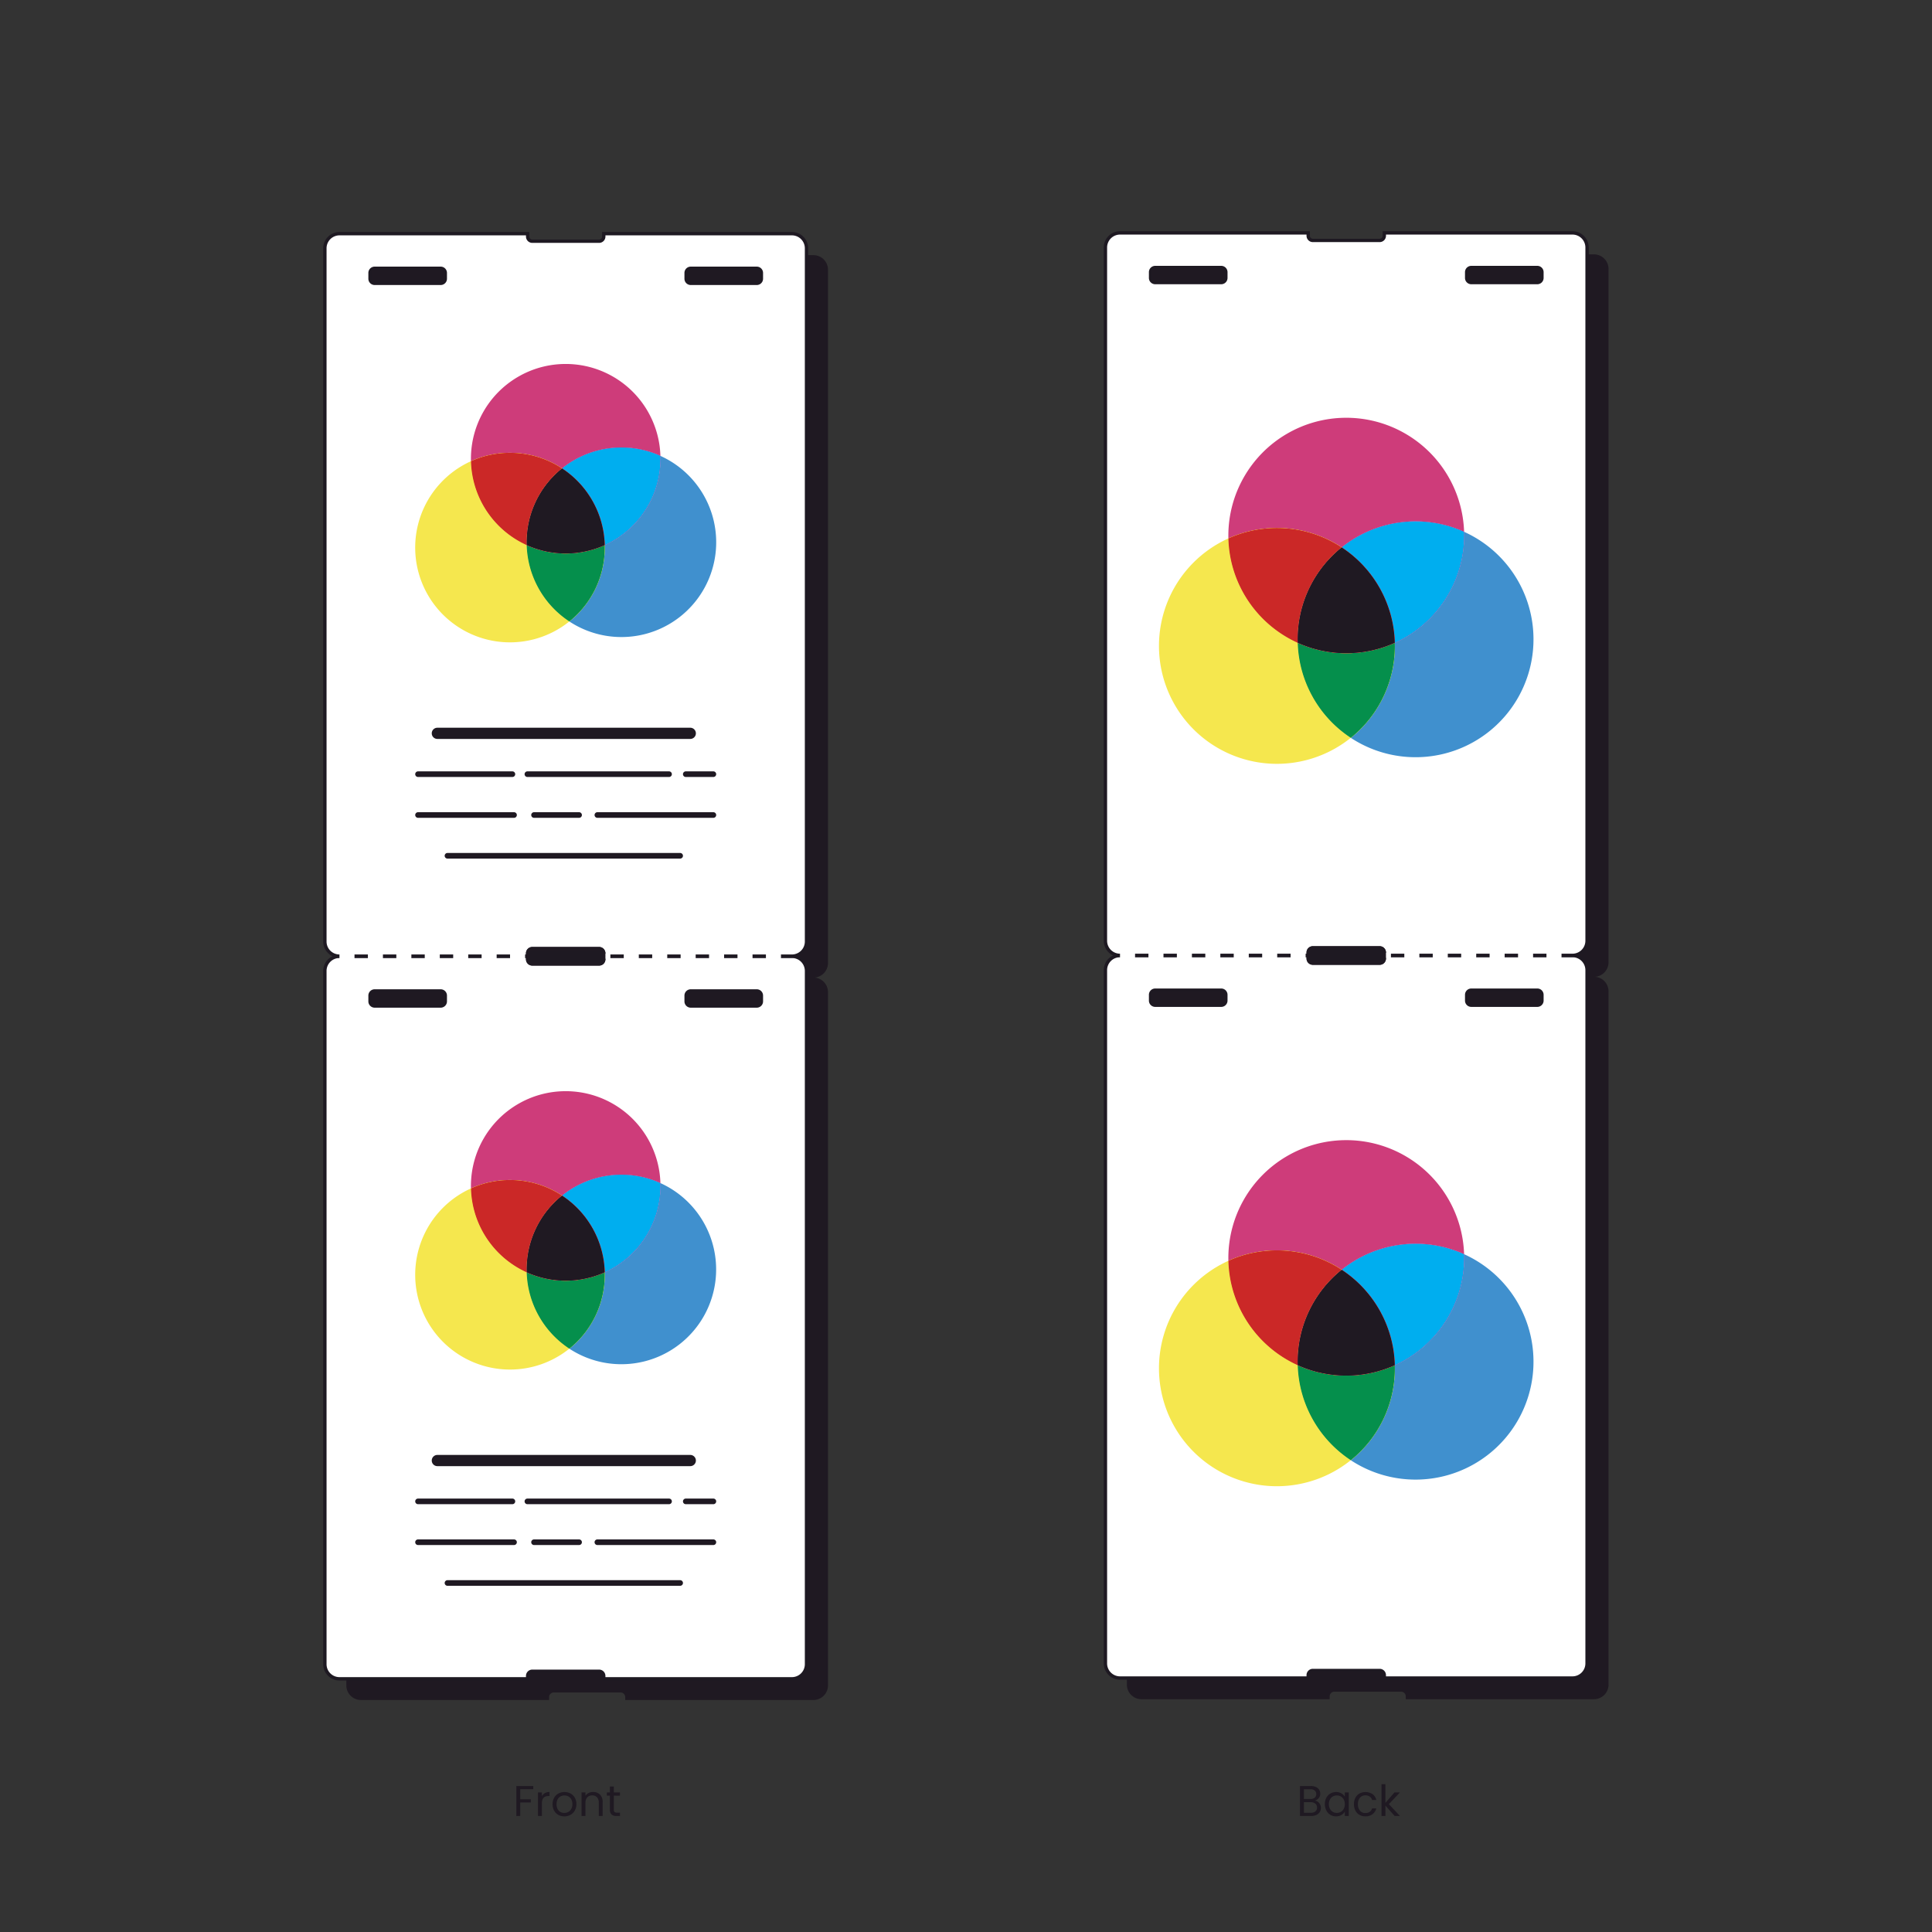 <svg xmlns="http://www.w3.org/2000/svg" xmlns:xlink="http://www.w3.org/1999/xlink" width="635" height="635" viewBox="0 0 635 635">
  <rect x="0" y="0" width="635" height="635" fill="#333333" stroke="none"/>
  <defs>
    <clipPath id="clip-path">
      <rect id="Rectangle_7103" data-name="Rectangle 7103" width="165.907" height="482.489" fill="none"/>
    </clipPath>
    <clipPath id="clip-path-3">
      <rect id="Rectangle_7089" data-name="Rectangle 7089" width="29.939" height="30.327" fill="none"/>
    </clipPath>
    <clipPath id="clip-path-4">
      <rect id="Rectangle_7090" data-name="Rectangle 7090" width="25.653" height="25.099" fill="none"/>
    </clipPath>
    <clipPath id="clip-path-5">
      <rect id="Rectangle_7091" data-name="Rectangle 7091" width="32.343" height="32.07" fill="none"/>
    </clipPath>
    <clipPath id="clip-path-7">
      <rect id="Rectangle_7093" data-name="Rectangle 7093" width="25.657" height="27.955" fill="none"/>
    </clipPath>
    <clipPath id="clip-path-9">
      <rect id="Rectangle_7095" data-name="Rectangle 7095" width="29.94" height="30.327" fill="none"/>
    </clipPath>
    <clipPath id="clip-path-10">
      <rect id="Rectangle_7096" data-name="Rectangle 7096" width="25.652" height="25.099" fill="none"/>
    </clipPath>
    <clipPath id="clip-path-17">
      <rect id="Rectangle_7105" data-name="Rectangle 7105" width="37.252" height="37.734" fill="none"/>
    </clipPath>
    <clipPath id="clip-path-18">
      <rect id="Rectangle_7106" data-name="Rectangle 7106" width="31.918" height="31.23" fill="none"/>
    </clipPath>
    <clipPath id="clip-path-19">
      <rect id="Rectangle_7107" data-name="Rectangle 7107" width="40.242" height="39.903" fill="none"/>
    </clipPath>
    <clipPath id="clip-path-21">
      <rect id="Rectangle_7109" data-name="Rectangle 7109" width="31.923" height="34.784" fill="none"/>
    </clipPath>
    <clipPath id="clip-path-27">
      <rect id="Rectangle_7115" data-name="Rectangle 7115" width="31.923" height="34.783" fill="none"/>
    </clipPath>
  </defs>
  <g id="Group_4385" data-name="Group 4385" transform="translate(-10659 9628)">
    <g id="Group_4023" data-name="Group 4023" transform="translate(10503 -9842)" opacity="0">
      <path id="Path_86510" data-name="Path 86510" d="M0,0H635V635H0Z" transform="translate(156 214)" fill="#efece8"/>
    </g>
    <path id="Path_216056" data-name="Path 216056" d="M30.062,11.09v1.046H25.781v3.321h3.476V16.5H25.781v4.437H24.5V11.09Zm2.84,3.363a2.466,2.466,0,0,1,.968-1.032,2.991,2.991,0,0,1,1.533-.367v1.328h-.339q-2.162,0-2.162,2.346v4.211H31.616V13.2H32.9Zm7.361,6.613a3.964,3.964,0,0,1-1.971-.495,3.521,3.521,0,0,1-1.385-1.406,4.311,4.311,0,0,1-.5-2.112,4.187,4.187,0,0,1,.516-2.1,3.554,3.554,0,0,1,1.406-1.4,4.314,4.314,0,0,1,3.984,0,3.566,3.566,0,0,1,1.406,1.392,4.177,4.177,0,0,1,.516,2.105,4.127,4.127,0,0,1-.53,2.112,3.672,3.672,0,0,1-1.434,1.406A4.112,4.112,0,0,1,40.263,21.066Zm0-1.13a2.715,2.715,0,0,0,1.3-.325,2.473,2.473,0,0,0,.982-.975,3.123,3.123,0,0,0,.374-1.583,3.172,3.172,0,0,0-.367-1.583,2.406,2.406,0,0,0-.961-.968,2.773,2.773,0,0,0-2.579,0,2.331,2.331,0,0,0-.94.968,3.275,3.275,0,0,0-.353,1.583,3.363,3.363,0,0,0,.346,1.6,2.3,2.3,0,0,0,.925.968A2.6,2.6,0,0,0,40.263,19.936ZM49.7,13.054a3.138,3.138,0,0,1,2.289.855,3.291,3.291,0,0,1,.876,2.466v4.564H51.594v-4.38a2.49,2.49,0,0,0-.579-1.773,2.07,2.07,0,0,0-1.582-.615,2.119,2.119,0,0,0-1.618.636,2.6,2.6,0,0,0-.6,1.851v4.282H45.929V13.2h1.286v1.1a2.553,2.553,0,0,1,1.038-.918A3.221,3.221,0,0,1,49.7,13.054Zm6.838,1.2v4.564a1.086,1.086,0,0,0,.24.8,1.184,1.184,0,0,0,.834.233h.947v1.088H57.4a2.306,2.306,0,0,1-1.611-.495,2.123,2.123,0,0,1-.537-1.625V14.255h-1V13.2h1v-1.95h1.286V13.2h2.02v1.06Z" transform="translate(10804.21 -9052.07)" fill="#1f1922"/>
    <path id="Path_216057" data-name="Path 216057" d="M31.076,15.184a2.081,2.081,0,0,1,.982.438,2.57,2.57,0,0,1,.706.876,2.549,2.549,0,0,1-.12,2.466,2.592,2.592,0,0,1-1.109.947,3.959,3.959,0,0,1-1.717.346H26.145V10.408h3.532a4,4,0,0,1,1.71.332,2.42,2.42,0,0,1,1.06.9,2.35,2.35,0,0,1,.353,1.272,2.2,2.2,0,0,1-.473,1.448A2.648,2.648,0,0,1,31.076,15.184Zm-3.645-.523h2.162a2.086,2.086,0,0,0,1.4-.424,1.462,1.462,0,0,0,.495-1.173,1.462,1.462,0,0,0-.495-1.173,2.133,2.133,0,0,0-1.427-.424H27.431ZM29.705,19.2a2.257,2.257,0,0,0,1.5-.452,1.555,1.555,0,0,0,.537-1.258,1.6,1.6,0,0,0-.565-1.293,2.278,2.278,0,0,0-1.512-.473H27.431V19.2Zm4.62-2.84a4.35,4.35,0,0,1,.48-2.084,3.486,3.486,0,0,1,1.321-1.392A3.623,3.623,0,0,1,38,12.386a3.435,3.435,0,0,1,1.766.438,2.918,2.918,0,0,1,1.116,1.1V12.513h1.3v7.743h-1.3V18.815a3.029,3.029,0,0,1-1.137,1.123,3.4,3.4,0,0,1-1.759.445,3.509,3.509,0,0,1-1.865-.509,3.568,3.568,0,0,1-1.314-1.427A4.445,4.445,0,0,1,34.326,16.357Zm6.556.014a3.148,3.148,0,0,0-.353-1.526,2.494,2.494,0,0,0-.954-1,2.7,2.7,0,0,0-2.635-.007,2.46,2.46,0,0,0-.947.989,3.148,3.148,0,0,0-.353,1.526,3.221,3.221,0,0,0,.353,1.547,2.5,2.5,0,0,0,.947,1,2.56,2.56,0,0,0,1.314.346,2.6,2.6,0,0,0,1.321-.346,2.484,2.484,0,0,0,.954-1A3.19,3.19,0,0,0,40.881,16.371Zm3,0a4.381,4.381,0,0,1,.48-2.1,3.456,3.456,0,0,1,1.335-1.392,4.239,4.239,0,0,1,4.309.2A3.268,3.268,0,0,1,51.224,15H49.839a1.988,1.988,0,0,0-.77-1.116,2.376,2.376,0,0,0-1.42-.41,2.278,2.278,0,0,0-1.78.756,3.1,3.1,0,0,0-.678,2.141,3.147,3.147,0,0,0,.678,2.162,2.268,2.268,0,0,0,1.78.763,2.4,2.4,0,0,0,1.413-.4,2.006,2.006,0,0,0,.777-1.13h1.385a3.406,3.406,0,0,1-1.243,1.9,3.724,3.724,0,0,1-2.331.714,3.836,3.836,0,0,1-1.957-.495,3.445,3.445,0,0,1-1.335-1.4A4.454,4.454,0,0,1,43.877,16.371Zm13.38,3.886-3.038-3.42v3.42H52.933V9.8h1.286v6.147L57.2,12.513h1.794l-3.645,3.858,3.659,3.886Z" transform="translate(11060.13 -9051.388)" fill="#1f1922"/>
    <g id="Group_4387" data-name="Group 4387" transform="translate(10765.23 -9551.744)">
      <g id="Group_4425" data-name="Group 4425" clip-path="url(#clip-path)">
        <g id="Group_4424" data-name="Group 4424">
          <g id="Group_4423" data-name="Group 4423" clip-path="url(#clip-path)">
            <path id="Path_216203" data-name="Path 216203" d="M167.344,445.784H105.49v.946a1.527,1.527,0,0,1-1.528,1.528H82.006a1.528,1.528,0,0,1-1.528-1.528v-.946H18.625a4.793,4.793,0,0,0-4.793,4.793V678.448a4.793,4.793,0,0,0,4.793,4.793H80.478v-.946a1.528,1.528,0,0,1,1.528-1.528h21.956a1.527,1.527,0,0,1,1.528,1.528v.946h61.854a4.792,4.792,0,0,0,4.793-4.793V450.577a4.792,4.792,0,0,0-4.793-4.793" transform="translate(-6.229 -200.751)" fill="#1f1922"/>
            <path id="Path_216204" data-name="Path 216204" d="M167.344,13.832H18.625a4.793,4.793,0,0,0-4.793,4.793V246.5a4.793,4.793,0,0,0,4.793,4.793H167.344a4.793,4.793,0,0,0,4.793-4.793V18.625a4.793,4.793,0,0,0-4.793-4.793" transform="translate(-6.229 -6.229)" fill="#1f1922"/>
            <path id="Path_216205" data-name="Path 216205" d="M154.512,433.113H92.658v.945a1.528,1.528,0,0,1-1.528,1.528H69.174a1.528,1.528,0,0,1-1.528-1.528v-.945H5.793A4.792,4.792,0,0,0,1,437.906V665.777a4.793,4.793,0,0,0,4.793,4.792H67.646v-.946a1.528,1.528,0,0,1,1.528-1.528H91.131a1.527,1.527,0,0,1,1.528,1.528v.946h61.854a4.793,4.793,0,0,0,4.793-4.792V437.906a4.792,4.792,0,0,0-4.793-4.793M40.576,447.919a1.519,1.519,0,0,1-1.519,1.519H17.36a1.519,1.519,0,0,1-1.519-1.519V446.01a1.519,1.519,0,0,1,1.519-1.519h21.7a1.519,1.519,0,0,1,1.519,1.519Zm103.887,0a1.519,1.519,0,0,1-1.519,1.519h-21.7a1.52,1.52,0,0,1-1.519-1.519V446.01a1.519,1.519,0,0,1,1.519-1.519h21.7a1.519,1.519,0,0,1,1.519,1.519Z" transform="translate(-0.45 -195.045)" fill="#fff"/>
            <path id="Path_216206" data-name="Path 216206" d="M5.342,432.113h62.4v1.5a.979.979,0,0,0,.978.978H90.68a.979.979,0,0,0,.978-.978v-1.5h62.4a5.348,5.348,0,0,1,5.342,5.342V665.326a5.348,5.348,0,0,1-5.342,5.342h-62.4v-1.5a.979.979,0,0,0-.978-.978H68.723a.979.979,0,0,0-.978.978v1.5H5.342A5.348,5.348,0,0,1,0,665.326V437.455A5.348,5.348,0,0,1,5.342,432.113Zm61.3,1.1H5.342A4.248,4.248,0,0,0,1.1,437.455V665.326a4.248,4.248,0,0,0,4.243,4.243h61.3v-.4a2.08,2.08,0,0,1,2.077-2.077H90.68a2.08,2.08,0,0,1,2.077,2.077v.4h61.3a4.248,4.248,0,0,0,4.243-4.243V437.455a4.248,4.248,0,0,0-4.243-4.243h-61.3v.4a2.08,2.08,0,0,1-2.077,2.078H68.723a2.08,2.08,0,0,1-2.077-2.078ZM16.91,443.491h21.7a2.071,2.071,0,0,1,2.069,2.069v1.908a2.071,2.071,0,0,1-2.069,2.069H16.91a2.071,2.071,0,0,1-2.069-2.069V445.56A2.071,2.071,0,0,1,16.91,443.491Zm21.7,4.947a.971.971,0,0,0,.97-.97V445.56a.971.971,0,0,0-.97-.97H16.91a.971.971,0,0,0-.97.97v1.908a.971.971,0,0,0,.97.97Zm82.191-4.947h21.7a2.071,2.071,0,0,1,2.069,2.069v1.908a2.071,2.071,0,0,1-2.069,2.069H120.8a2.071,2.071,0,0,1-2.069-2.069V445.56A2.071,2.071,0,0,1,120.8,443.491Zm21.7,4.947a.971.971,0,0,0,.97-.97V445.56a.971.971,0,0,0-.97-.97H120.8a.971.971,0,0,0-.97.97v1.908a.971.971,0,0,0,.97.97Z" transform="translate(0 -194.595)" fill="#1e1922"/>
            <path id="Path_216207" data-name="Path 216207" d="M154.512,1H92.658v.945a1.528,1.528,0,0,1-1.528,1.528H69.174a1.528,1.528,0,0,1-1.528-1.528V1H5.793A4.792,4.792,0,0,0,1,5.793V233.664a4.793,4.793,0,0,0,4.793,4.793H67.646v-.946a1.528,1.528,0,0,1,1.528-1.528H91.131a1.527,1.527,0,0,1,1.528,1.528v.946h61.854a4.793,4.793,0,0,0,4.793-4.793V5.793A4.792,4.792,0,0,0,154.512,1M40.576,15.806a1.519,1.519,0,0,1-1.519,1.519H17.36a1.519,1.519,0,0,1-1.519-1.519V13.9a1.519,1.519,0,0,1,1.519-1.519h21.7A1.519,1.519,0,0,1,40.576,13.9Zm103.887,0a1.519,1.519,0,0,1-1.519,1.519h-21.7a1.52,1.52,0,0,1-1.519-1.519V13.9a1.519,1.519,0,0,1,1.519-1.519h21.7a1.519,1.519,0,0,1,1.519,1.519Z" transform="translate(-0.45 -0.45)" fill="#fff"/>
            <path id="Path_216208" data-name="Path 216208" d="M5.342,0h62.4V1.5a.979.979,0,0,0,.978.978H90.68a.979.979,0,0,0,.978-.978V0h62.4A5.348,5.348,0,0,1,159.4,5.342V233.213a5.348,5.348,0,0,1-5.342,5.342h-62.4v-1.5a.979.979,0,0,0-.978-.978H68.723a.979.979,0,0,0-.978.978v1.5H5.342A5.348,5.348,0,0,1,0,233.213V5.342A5.348,5.348,0,0,1,5.342,0Zm61.3,1.1H5.342A4.248,4.248,0,0,0,1.1,5.342V233.213a4.248,4.248,0,0,0,4.243,4.243h61.3v-.4a2.08,2.08,0,0,1,2.077-2.077H90.68a2.08,2.08,0,0,1,2.077,2.077v.4h61.3a4.248,4.248,0,0,0,4.243-4.243V5.342A4.248,4.248,0,0,0,154.061,1.1h-61.3v.4A2.08,2.08,0,0,1,90.68,3.573H68.723A2.08,2.08,0,0,1,66.646,1.5ZM16.91,11.378h21.7a2.071,2.071,0,0,1,2.069,2.069v1.908a2.071,2.071,0,0,1-2.069,2.069H16.91a2.071,2.071,0,0,1-2.069-2.069V13.447A2.071,2.071,0,0,1,16.91,11.378Zm21.7,4.947a.971.971,0,0,0,.97-.97V13.447a.971.971,0,0,0-.97-.97H16.91a.971.971,0,0,0-.97.97v1.908a.971.971,0,0,0,.97.97ZM120.8,11.378h21.7a2.071,2.071,0,0,1,2.069,2.069v1.908a2.071,2.071,0,0,1-2.069,2.069H120.8a2.071,2.071,0,0,1-2.069-2.069V13.447A2.071,2.071,0,0,1,120.8,11.378Zm21.7,4.947a.971.971,0,0,0,.97-.97V13.447a.971.971,0,0,0-.97-.97H120.8a.971.971,0,0,0-.97.97v1.908a.971.971,0,0,0,.97.97Z" fill="#1e1922"/>
            <path id="Path_216209" data-name="Path 216209" d="M91.66,164.618a31.155,31.155,0,0,1-18.317-27.573,31.15,31.15,0,1,0,32.332,52.671,31.117,31.117,0,0,1-14.015-25.1" transform="translate(-24.777 -61.716)" fill="#f5e74e"/>
            <path id="Path_216210" data-name="Path 216210" d="M118.285,113.224a31.174,31.174,0,0,1,32.328-4.116,31.146,31.146,0,0,0-62.278.925q0,.412.011.822a31.186,31.186,0,0,1,29.939,2.37" transform="translate(-39.78 -35.525)" fill="#ce3c7a"/>
            <g id="Group_4389" data-name="Group 4389" transform="translate(48.566 72.575)" style="mix-blend-mode: multiply;isolation: isolate">
              <g id="Group_4388" data-name="Group 4388">
                <g id="Group_4387-2" data-name="Group 4387" clip-path="url(#clip-path-3)">
                  <path id="Path_216211" data-name="Path 216211" d="M106.672,162.362c-.009-.307-.015-.616-.015-.925a31.083,31.083,0,0,1,11.638-24.278,31.187,31.187,0,0,0-29.94-2.37,31.155,31.155,0,0,0,18.317,27.573" transform="translate(-88.355 -132.035)" fill="#fff200"/>
                </g>
              </g>
            </g>
            <path id="Path_216212" data-name="Path 216212" d="M106.672,162.362c-.009-.307-.015-.616-.015-.925a31.083,31.083,0,0,1,11.638-24.278,31.187,31.187,0,0,0-29.94-2.37,31.155,31.155,0,0,0,18.317,27.573" transform="translate(-39.789 -59.46)" fill="#cb2827"/>
            <path id="Path_216213" data-name="Path 216213" d="M177.111,133.867c.009.307.015.616.015.925A31.153,31.153,0,0,1,158.8,163.185q.011.41.011.822a31.085,31.085,0,0,1-11.638,24.278,31.151,31.151,0,1,0,29.935-54.418" transform="translate(-66.278 -60.285)" fill="#4090ce"/>
            <g id="Group_4392" data-name="Group 4392" transform="translate(66.882 102.901)" style="mix-blend-mode: multiply;isolation: isolate">
              <g id="Group_4391" data-name="Group 4391">
                <g id="Group_4390" data-name="Group 4390" clip-path="url(#clip-path-4)">
                  <path id="Path_216214" data-name="Path 216214" d="M147.331,188.026q0-.412-.011-.822a31.231,31.231,0,0,1-25.642,0,31.119,31.119,0,0,0,14.015,25.1,31.085,31.085,0,0,0,11.638-24.278" transform="translate(-121.678 -187.205)" fill="#fff200"/>
                </g>
              </g>
            </g>
            <path id="Path_216215" data-name="Path 216215" d="M147.331,188.026q0-.412-.011-.822a31.231,31.231,0,0,1-25.642,0,31.119,31.119,0,0,0,14.015,25.1,31.085,31.085,0,0,0,11.638-24.278" transform="translate(-54.796 -84.304)" fill="#058f4c"/>
            <g id="Group_4395" data-name="Group 4395" transform="translate(78.505 70.83)" style="mix-blend-mode: multiply;isolation: isolate">
              <g id="Group_4394" data-name="Group 4394">
                <g id="Group_4393" data-name="Group 4393" clip-path="url(#clip-path-5)">
                  <path id="Path_216216" data-name="Path 216216" d="M142.823,135.729a31.118,31.118,0,0,1,14.019,25.2,31.153,31.153,0,0,0,18.324-28.393c0-.309-.006-.618-.015-.925a31.174,31.174,0,0,0-32.328,4.116" transform="translate(-142.823 -128.86)" fill="#ec008c"/>
                </g>
              </g>
            </g>
            <g id="Group_4398" data-name="Group 4398" transform="translate(78.505 70.83)" style="mix-blend-mode: multiply;isolation: isolate">
              <g id="Group_4397" data-name="Group 4397">
                <g id="Group_4396" data-name="Group 4396" clip-path="url(#clip-path-5)">
                  <path id="Path_216217" data-name="Path 216217" d="M142.823,135.729a31.118,31.118,0,0,1,14.019,25.2,31.153,31.153,0,0,0,18.324-28.393c0-.309-.006-.618-.015-.925a31.174,31.174,0,0,0-32.328,4.116" transform="translate(-142.823 -128.86)" fill="#00aeef"/>
                </g>
              </g>
            </g>
            <g id="Group_4401" data-name="Group 4401" transform="translate(66.868 77.699)" style="mix-blend-mode: multiply;isolation: isolate">
              <g id="Group_4400" data-name="Group 4400">
                <g id="Group_4399" data-name="Group 4399" clip-path="url(#clip-path-7)">
                  <path id="Path_216218" data-name="Path 216218" d="M133.289,141.356a31.086,31.086,0,0,0-11.638,24.278c0,.309.006.618.015.925a31.231,31.231,0,0,0,25.642,0,31.118,31.118,0,0,0-14.019-25.2" transform="translate(-121.652 -141.356)" fill="#fff200"/>
                </g>
              </g>
            </g>
            <g id="Group_4404" data-name="Group 4404" transform="translate(66.868 77.699)" style="mix-blend-mode: multiply;isolation: isolate">
              <g id="Group_4403" data-name="Group 4403">
                <g id="Group_4402" data-name="Group 4402" clip-path="url(#clip-path-7)">
                  <path id="Path_216219" data-name="Path 216219" d="M133.289,141.356a31.086,31.086,0,0,0-11.638,24.278c0,.309.006.618.015.925a31.231,31.231,0,0,0,25.642,0,31.118,31.118,0,0,0-14.019-25.2" transform="translate(-121.652 -141.356)" fill="#ec008c"/>
                </g>
              </g>
            </g>
            <path id="Path_216220" data-name="Path 216220" d="M133.289,141.356a31.086,31.086,0,0,0-11.638,24.278c0,.309.006.618.015.925a31.231,31.231,0,0,0,25.642,0,31.118,31.118,0,0,0-14.019-25.2" transform="translate(-54.783 -63.657)" fill="#1f1922"/>
            <path id="Path_216221" data-name="Path 216221" d="M66.749,300.1h83.13a1.84,1.84,0,1,0,0-3.68H66.749a1.84,1.84,0,0,0,0,3.68" transform="translate(-29.231 -133.487)" fill="#1f1922"/>
            <path id="Path_216222" data-name="Path 216222" d="M215.122,323.435a.92.92,0,0,0,.92.92h9.075a.92.92,0,0,0,0-1.84h-9.075a.92.92,0,0,0-.92.92" transform="translate(-96.876 -145.239)" fill="#1f1922"/>
            <path id="Path_216223" data-name="Path 216223" d="M168.822,323.435a.92.92,0,0,0-.92-.92h-46.56a.92.92,0,1,0,0,1.84H167.9a.92.92,0,0,0,.92-.92" transform="translate(-54.23 -145.239)" fill="#1f1922"/>
            <path id="Path_216224" data-name="Path 216224" d="M55.939,324.356H86.962a.92.92,0,1,0,0-1.84H55.939a.92.92,0,1,0,0,1.84" transform="translate(-24.777 -145.239)" fill="#1f1922"/>
            <path id="Path_216225" data-name="Path 216225" d="M201.313,346.937H163.181a.92.92,0,1,0,0,1.84h38.132a.92.92,0,1,0,0-1.84" transform="translate(-73.071 -156.237)" fill="#1f1922"/>
            <path id="Path_216226" data-name="Path 216226" d="M125.31,346.937a.92.92,0,1,0,0,1.84h14.811a.92.92,0,1,0,0-1.84Z" transform="translate(-56.017 -156.237)" fill="#1f1922"/>
            <path id="Path_216227" data-name="Path 216227" d="M88.42,347.857a.92.92,0,0,0-.92-.92H55.939a.92.92,0,1,0,0,1.84H87.5a.92.92,0,0,0,.92-.92" transform="translate(-24.777 -156.237)" fill="#1f1922"/>
            <path id="Path_216228" data-name="Path 216228" d="M150.031,371.31H73.552a.92.92,0,1,0,0,1.84h76.479a.92.92,0,1,0,0-1.84" transform="translate(-32.709 -167.213)" fill="#1f1922"/>
            <path id="Path_216229" data-name="Path 216229" d="M91.66,599.453A31.154,31.154,0,0,1,73.344,571.88a31.15,31.15,0,1,0,32.332,52.671,31.117,31.117,0,0,1-14.015-25.1" transform="translate(-24.777 -257.536)" fill="#f5e74e"/>
            <path id="Path_216230" data-name="Path 216230" d="M118.286,548.059a31.174,31.174,0,0,1,32.328-4.116,31.146,31.146,0,0,0-62.278.925q0,.412.011.822a31.186,31.186,0,0,1,29.939,2.37" transform="translate(-39.781 -231.345)" fill="#ce3c7a"/>
            <g id="Group_4407" data-name="Group 4407" transform="translate(48.566 311.59)" style="mix-blend-mode: multiply;isolation: isolate">
              <g id="Group_4406" data-name="Group 4406">
                <g id="Group_4405" data-name="Group 4405" clip-path="url(#clip-path-9)">
                  <path id="Path_216231" data-name="Path 216231" d="M106.673,597.2c-.009-.307-.015-.616-.015-.925A31.086,31.086,0,0,1,118.3,571.993a31.185,31.185,0,0,0-29.939-2.37A31.154,31.154,0,0,0,106.673,597.2" transform="translate(-88.356 -566.87)" fill="#fff200"/>
                </g>
              </g>
            </g>
            <path id="Path_216232" data-name="Path 216232" d="M106.673,597.2c-.009-.307-.015-.616-.015-.925A31.086,31.086,0,0,1,118.3,571.993a31.185,31.185,0,0,0-29.939-2.37A31.154,31.154,0,0,0,106.673,597.2" transform="translate(-39.79 -255.28)" fill="#cb2827"/>
            <path id="Path_216233" data-name="Path 216233" d="M177.112,568.7c.009.307.015.616.015.925A31.152,31.152,0,0,1,158.8,598.02q.011.41.011.822a31.086,31.086,0,0,1-11.638,24.278A31.151,31.151,0,1,0,177.112,568.7" transform="translate(-66.279 -256.105)" fill="#4090ce"/>
            <g id="Group_4410" data-name="Group 4410" transform="translate(66.883 341.915)" style="mix-blend-mode: multiply;isolation: isolate">
              <g id="Group_4409" data-name="Group 4409">
                <g id="Group_4408" data-name="Group 4408" clip-path="url(#clip-path-10)">
                  <path id="Path_216234" data-name="Path 216234" d="M147.331,622.861q0-.412-.011-.822a31.231,31.231,0,0,1-25.642,0,31.119,31.119,0,0,0,14.015,25.1,31.085,31.085,0,0,0,11.638-24.278" transform="translate(-121.679 -622.04)" fill="#fff200"/>
                </g>
              </g>
            </g>
            <path id="Path_216235" data-name="Path 216235" d="M147.331,622.861q0-.412-.011-.822a31.231,31.231,0,0,1-25.642,0,31.119,31.119,0,0,0,14.015,25.1,31.085,31.085,0,0,0,11.638-24.278" transform="translate(-54.796 -280.124)" fill="#058f4c"/>
            <g id="Group_4413" data-name="Group 4413" transform="translate(78.506 309.845)" style="mix-blend-mode: multiply;isolation: isolate">
              <g id="Group_4412" data-name="Group 4412">
                <g id="Group_4411" data-name="Group 4411" clip-path="url(#clip-path-5)">
                  <path id="Path_216236" data-name="Path 216236" d="M142.824,570.564a31.118,31.118,0,0,1,14.019,25.2,31.152,31.152,0,0,0,18.324-28.393c0-.309-.006-.618-.015-.925a31.174,31.174,0,0,0-32.328,4.116" transform="translate(-142.824 -563.695)" fill="#ec008c"/>
                </g>
              </g>
            </g>
            <g id="Group_4416" data-name="Group 4416" transform="translate(78.506 309.845)" style="mix-blend-mode: multiply;isolation: isolate">
              <g id="Group_4415" data-name="Group 4415">
                <g id="Group_4414" data-name="Group 4414" clip-path="url(#clip-path-5)">
                  <path id="Path_216237" data-name="Path 216237" d="M142.824,570.564a31.118,31.118,0,0,1,14.019,25.2,31.152,31.152,0,0,0,18.324-28.393c0-.309-.006-.618-.015-.925a31.174,31.174,0,0,0-32.328,4.116" transform="translate(-142.824 -563.695)" fill="#00aeef"/>
                </g>
              </g>
            </g>
            <g id="Group_4419" data-name="Group 4419" transform="translate(66.868 316.713)" style="mix-blend-mode: multiply;isolation: isolate">
              <g id="Group_4418" data-name="Group 4418">
                <g id="Group_4417" data-name="Group 4417" clip-path="url(#clip-path-7)">
                  <path id="Path_216238" data-name="Path 216238" d="M133.29,576.191a31.086,31.086,0,0,0-11.638,24.278c0,.309.006.618.015.925a31.231,31.231,0,0,0,25.642,0,31.118,31.118,0,0,0-14.019-25.2" transform="translate(-121.652 -576.191)" fill="#fff200"/>
                </g>
              </g>
            </g>
            <g id="Group_4422" data-name="Group 4422" transform="translate(66.868 316.713)" style="mix-blend-mode: multiply;isolation: isolate">
              <g id="Group_4421" data-name="Group 4421">
                <g id="Group_4420" data-name="Group 4420" clip-path="url(#clip-path-7)">
                  <path id="Path_216239" data-name="Path 216239" d="M133.29,576.191a31.086,31.086,0,0,0-11.638,24.278c0,.309.006.618.015.925a31.231,31.231,0,0,0,25.642,0,31.118,31.118,0,0,0-14.019-25.2" transform="translate(-121.652 -576.191)" fill="#ec008c"/>
                </g>
              </g>
            </g>
            <path id="Path_216240" data-name="Path 216240" d="M133.29,576.191a31.086,31.086,0,0,0-11.638,24.278c0,.309.006.618.015.925a31.231,31.231,0,0,0,25.642,0,31.118,31.118,0,0,0-14.019-25.2" transform="translate(-54.784 -259.478)" fill="#1f1922"/>
            <path id="Path_216241" data-name="Path 216241" d="M66.749,734.934h83.131a1.84,1.84,0,0,0,0-3.68H66.749a1.84,1.84,0,0,0,0,3.68" transform="translate(-29.231 -329.307)" fill="#1f1922"/>
            <path id="Path_216242" data-name="Path 216242" d="M215.123,758.27a.92.92,0,0,0,.92.92h9.075a.92.92,0,0,0,0-1.84h-9.075a.92.92,0,0,0-.92.92" transform="translate(-96.877 -341.059)" fill="#1f1922"/>
            <path id="Path_216243" data-name="Path 216243" d="M168.822,758.27a.92.92,0,0,0-.92-.92h-46.56a.92.92,0,0,0,0,1.84H167.9a.92.92,0,0,0,.92-.92" transform="translate(-54.23 -341.059)" fill="#1f1922"/>
            <path id="Path_216244" data-name="Path 216244" d="M55.939,759.191H86.962a.92.92,0,1,0,0-1.84H55.939a.92.92,0,1,0,0,1.84" transform="translate(-24.777 -341.06)" fill="#1f1922"/>
            <path id="Path_216245" data-name="Path 216245" d="M201.313,781.772H163.181a.92.92,0,1,0,0,1.84h38.132a.92.92,0,1,0,0-1.84" transform="translate(-73.071 -352.057)" fill="#1f1922"/>
            <path id="Path_216246" data-name="Path 216246" d="M125.31,781.772a.92.92,0,1,0,0,1.84h14.811a.92.92,0,1,0,0-1.84Z" transform="translate(-56.017 -352.057)" fill="#1f1922"/>
            <path id="Path_216247" data-name="Path 216247" d="M88.42,782.692a.92.92,0,0,0-.92-.92H55.939a.92.92,0,0,0,0,1.84H87.5a.92.92,0,0,0,.92-.92" transform="translate(-24.777 -352.057)" fill="#1f1922"/>
            <path id="Path_216248" data-name="Path 216248" d="M150.031,806.145H73.552a.92.92,0,1,0,0,1.84h76.479a.92.92,0,1,0,0-1.84" transform="translate(-32.709 -363.033)" fill="#1f1922"/>
            <path id="Line_719" data-name="Line 719" d="M145.112.149h-4.947V-1.5h4.947Zm-9.344,0h-4.947V-1.5h4.947Zm-9.344,0h-4.947V-1.5h4.947Zm-9.344,0h-4.947V-1.5h4.947Zm-9.344,0h-4.947V-1.5h4.947Zm-9.344,0H93.443V-1.5H98.39Zm-9.344,0H84.1V-1.5h4.947ZM79.7.149H74.755V-1.5H79.7Zm-9.344,0H65.41V-1.5h4.947Zm-9.344,0H56.066V-1.5h4.947Zm-9.344,0H46.722V-1.5h4.947Zm-9.344,0H37.377V-1.5h4.947Zm-9.344,0H28.033V-1.5H32.98Zm-9.344,0H18.689V-1.5h4.947Zm-9.344,0H9.344V-1.5h4.947Zm-9.344,0H0V-1.5H4.947Z" transform="translate(5.342 238.682)" fill="#fff"/>
            <path id="Path_216249" data-name="Path 216249" d="M145.749,433.566H123.758a1.511,1.511,0,0,1-1.511-1.511v-1.987a1.511,1.511,0,0,1,1.511-1.51h21.991a1.511,1.511,0,0,1,1.511,1.51v1.987a1.511,1.511,0,0,1-1.511,1.511" transform="translate(-55.052 -192.993)" fill="#1e1922"/>
            <path id="Rectangle_7101" data-name="Rectangle 7101" d="M1.061-1H23.051a2.063,2.063,0,0,1,2.061,2.061V3.048a2.062,2.062,0,0,1-2.06,2.06H1.061A2.063,2.063,0,0,1-1,3.047V1.061A2.063,2.063,0,0,1,1.061-1ZM23.052,4.009a.962.962,0,0,0,.961-.961V1.061A.962.962,0,0,0,23.051.1H1.061A.962.962,0,0,0,.1,1.061V3.047a.962.962,0,0,0,.961.961Z" transform="translate(67.646 236.014)" fill="#1f1922"/>
          </g>
        </g>
      </g>
    </g>
    <g id="Group_4426" data-name="Group 4426" transform="translate(11021.777 -9552)">
      <g id="Group_4464" data-name="Group 4464" clip-path="url(#clip-path)">
        <g id="Group_4463" data-name="Group 4463">
          <g id="Group_4462" data-name="Group 4462" clip-path="url(#clip-path)">
            <path id="Path_216250" data-name="Path 216250" d="M167.344,445.784H105.49v.946a1.527,1.527,0,0,1-1.528,1.528H82.006a1.528,1.528,0,0,1-1.528-1.528v-.946H18.625a4.793,4.793,0,0,0-4.793,4.793V678.448a4.793,4.793,0,0,0,4.793,4.793H80.478v-.946a1.528,1.528,0,0,1,1.528-1.527h21.956a1.527,1.527,0,0,1,1.528,1.527v.946h61.854a4.792,4.792,0,0,0,4.793-4.793V450.577a4.792,4.792,0,0,0-4.793-4.793" transform="translate(-6.229 -200.751)" fill="#1f1922"/>
            <path id="Path_216251" data-name="Path 216251" d="M167.344,13.832H18.625a4.793,4.793,0,0,0-4.793,4.793V246.5a4.793,4.793,0,0,0,4.793,4.793H167.344a4.793,4.793,0,0,0,4.793-4.793V18.625a4.793,4.793,0,0,0-4.793-4.793" transform="translate(-6.229 -6.229)" fill="#1f1922"/>
            <path id="Path_216252" data-name="Path 216252" d="M154.512,433.113H92.658v.945a1.528,1.528,0,0,1-1.528,1.528H69.174a1.528,1.528,0,0,1-1.528-1.528v-.945H5.793A4.792,4.792,0,0,0,1,437.906V665.777a4.793,4.793,0,0,0,4.793,4.793H67.646v-.946a1.528,1.528,0,0,1,1.528-1.528H91.131a1.527,1.527,0,0,1,1.528,1.528v.946h61.854a4.793,4.793,0,0,0,4.793-4.793V437.906a4.792,4.792,0,0,0-4.793-4.793M40.576,447.919a1.519,1.519,0,0,1-1.519,1.519H17.36a1.519,1.519,0,0,1-1.519-1.519V446.01a1.519,1.519,0,0,1,1.519-1.519h21.7a1.519,1.519,0,0,1,1.519,1.519Zm103.887,0a1.519,1.519,0,0,1-1.519,1.519h-21.7a1.52,1.52,0,0,1-1.519-1.519V446.01a1.519,1.519,0,0,1,1.519-1.519h21.7a1.519,1.519,0,0,1,1.519,1.519Z" transform="translate(-0.45 -195.045)" fill="#fff"/>
            <path id="Path_216253" data-name="Path 216253" d="M5.342,432.113h62.4v1.5a.979.979,0,0,0,.978.978H90.68a.979.979,0,0,0,.978-.978v-1.5h62.4a5.348,5.348,0,0,1,5.342,5.342V665.326a5.348,5.348,0,0,1-5.342,5.342h-62.4v-1.5a.979.979,0,0,0-.978-.978H68.723a.979.979,0,0,0-.978.978v1.5H5.342A5.348,5.348,0,0,1,0,665.326V437.455A5.348,5.348,0,0,1,5.342,432.113Zm61.3,1.1H5.342A4.248,4.248,0,0,0,1.1,437.455V665.326a4.248,4.248,0,0,0,4.243,4.243h61.3v-.4a2.08,2.08,0,0,1,2.077-2.077H90.68a2.08,2.08,0,0,1,2.077,2.077v.4h61.3a4.248,4.248,0,0,0,4.243-4.243V437.455a4.248,4.248,0,0,0-4.243-4.243h-61.3v.4a2.08,2.08,0,0,1-2.077,2.078H68.723a2.08,2.08,0,0,1-2.077-2.078ZM16.91,443.491h21.7a2.071,2.071,0,0,1,2.069,2.069v1.908a2.071,2.071,0,0,1-2.069,2.069H16.91a2.071,2.071,0,0,1-2.069-2.069V445.56A2.071,2.071,0,0,1,16.91,443.491Zm21.7,4.947a.971.971,0,0,0,.97-.97V445.56a.971.971,0,0,0-.97-.97H16.91a.971.971,0,0,0-.97.97v1.908a.971.971,0,0,0,.97.97Zm82.191-4.947h21.7a2.071,2.071,0,0,1,2.069,2.069v1.908a2.071,2.071,0,0,1-2.069,2.069H120.8a2.071,2.071,0,0,1-2.069-2.069V445.56A2.071,2.071,0,0,1,120.8,443.491Zm21.7,4.947a.971.971,0,0,0,.97-.97V445.56a.971.971,0,0,0-.97-.97H120.8a.971.971,0,0,0-.97.97v1.908a.971.971,0,0,0,.97.97Z" transform="translate(0 -194.595)" fill="#1e1922"/>
            <path id="Path_216254" data-name="Path 216254" d="M154.512,1H92.658v.945a1.528,1.528,0,0,1-1.528,1.528H69.174a1.528,1.528,0,0,1-1.528-1.528V1H5.793A4.792,4.792,0,0,0,1,5.793V233.664a4.793,4.793,0,0,0,4.793,4.793H67.646v-.946a1.528,1.528,0,0,1,1.528-1.528H91.131a1.527,1.527,0,0,1,1.528,1.528v.946h61.854a4.793,4.793,0,0,0,4.793-4.793V5.793A4.792,4.792,0,0,0,154.512,1M40.576,15.806a1.519,1.519,0,0,1-1.519,1.519H17.36a1.519,1.519,0,0,1-1.519-1.519V13.9a1.519,1.519,0,0,1,1.519-1.519h21.7A1.519,1.519,0,0,1,40.576,13.9Zm103.887,0a1.519,1.519,0,0,1-1.519,1.519h-21.7a1.52,1.52,0,0,1-1.519-1.519V13.9a1.519,1.519,0,0,1,1.519-1.519h21.7a1.519,1.519,0,0,1,1.519,1.519Z" transform="translate(-0.45 -0.45)" fill="#fff"/>
            <path id="Path_216255" data-name="Path 216255" d="M5.342,0h62.4V1.5a.979.979,0,0,0,.978.978H90.68a.979.979,0,0,0,.978-.978V0h62.4A5.348,5.348,0,0,1,159.4,5.342V233.213a5.348,5.348,0,0,1-5.342,5.342h-62.4v-1.5a.979.979,0,0,0-.978-.978H68.723a.979.979,0,0,0-.978.978v1.5H5.342A5.348,5.348,0,0,1,0,233.213V5.342A5.348,5.348,0,0,1,5.342,0Zm61.3,1.1H5.342A4.248,4.248,0,0,0,1.1,5.342V233.213a4.248,4.248,0,0,0,4.243,4.243h61.3v-.4a2.08,2.08,0,0,1,2.077-2.077H90.68a2.08,2.08,0,0,1,2.077,2.077v.4h61.3a4.248,4.248,0,0,0,4.243-4.243V5.342A4.248,4.248,0,0,0,154.061,1.1h-61.3v.4A2.08,2.08,0,0,1,90.68,3.573H68.723A2.08,2.08,0,0,1,66.646,1.5ZM16.91,11.378h21.7a2.071,2.071,0,0,1,2.069,2.069v1.908a2.071,2.071,0,0,1-2.069,2.069H16.91a2.071,2.071,0,0,1-2.069-2.069V13.447A2.071,2.071,0,0,1,16.91,11.378Zm21.7,4.947a.971.971,0,0,0,.97-.97V13.447a.971.971,0,0,0-.97-.97H16.91a.971.971,0,0,0-.97.97v1.908a.971.971,0,0,0,.97.97ZM120.8,11.378h21.7a2.071,2.071,0,0,1,2.069,2.069v1.908a2.071,2.071,0,0,1-2.069,2.069H120.8a2.071,2.071,0,0,1-2.069-2.069V13.447A2.071,2.071,0,0,1,120.8,11.378Zm21.7,4.947a.971.971,0,0,0,.97-.97V13.447a.971.971,0,0,0-.97-.97H120.8a.971.971,0,0,0-.97.97v1.908a.971.971,0,0,0,.97.97Z" fill="#1e1922"/>
            <path id="Line_719-2" data-name="Line 719" d="M145.112.149h-4.947V-1.5h4.947Zm-9.344,0h-4.947V-1.5h4.947Zm-9.344,0h-4.947V-1.5h4.947Zm-9.344,0h-4.947V-1.5h4.947Zm-9.344,0h-4.947V-1.5h4.947Zm-9.344,0H93.443V-1.5H98.39Zm-9.344,0H84.1V-1.5h4.947ZM79.7.149H74.755V-1.5H79.7Zm-9.344,0H65.41V-1.5h4.947Zm-9.344,0H56.066V-1.5h4.947Zm-9.344,0H46.722V-1.5h4.947Zm-9.344,0H37.377V-1.5h4.947Zm-9.344,0H28.033V-1.5H32.98Zm-9.344,0H18.689V-1.5h4.947Zm-9.344,0H9.344V-1.5h4.947Zm-9.344,0H0V-1.5H4.947Z" transform="translate(5.342 238.682)" fill="#fff"/>
            <path id="Path_216256" data-name="Path 216256" d="M145.749,433.566H123.758a1.511,1.511,0,0,1-1.511-1.511v-1.987a1.511,1.511,0,0,1,1.511-1.51h21.991a1.511,1.511,0,0,1,1.511,1.51v1.987a1.511,1.511,0,0,1-1.511,1.511" transform="translate(-55.052 -192.993)" fill="#1e1922"/>
            <path id="Rectangle_7104" data-name="Rectangle 7104" d="M1.061-1H23.051a2.063,2.063,0,0,1,2.061,2.061V3.048a2.062,2.062,0,0,1-2.06,2.06H1.061A2.063,2.063,0,0,1-1,3.047V1.061A2.063,2.063,0,0,1,1.061-1ZM23.052,4.009a.962.962,0,0,0,.961-.961V1.061A.962.962,0,0,0,23.051.1H1.061A.962.962,0,0,0,.1,1.061V3.047a.962.962,0,0,0,.961.961Z" transform="translate(67.646 236.014)" fill="#1f1922"/>
            <path id="Path_216257" data-name="Path 216257" d="M78.631,218a38.764,38.764,0,0,1-22.79-34.308A38.758,38.758,0,1,0,96.07,249.226,38.716,38.716,0,0,1,78.631,218" transform="translate(-14.88 -82.722)" fill="#f5e74e"/>
            <path id="Path_216258" data-name="Path 216258" d="M111.761,154.052a38.792,38.792,0,0,1,40.224-5.122A38.753,38.753,0,0,0,74.5,150.081q0,.513.014,1.022a38.8,38.8,0,0,1,37.252,2.948" transform="translate(-33.548 -50.135)" fill="#ce3c7a"/>
            <g id="Group_4428" data-name="Group 4428" transform="translate(40.961 97.543)" style="mix-blend-mode: multiply;isolation: isolate">
              <g id="Group_4427" data-name="Group 4427">
                <g id="Group_4426-2" data-name="Group 4426" clip-path="url(#clip-path-17)">
                  <path id="Path_216259" data-name="Path 216259" d="M97.31,215.192c-.01-.383-.018-.766-.018-1.152a38.676,38.676,0,0,1,14.479-30.208,38.806,38.806,0,0,0-37.252-2.948,38.764,38.764,0,0,0,22.79,34.308" transform="translate(-74.52 -177.458)" fill="#fff200"/>
                </g>
              </g>
            </g>
            <path id="Path_216260" data-name="Path 216260" d="M97.31,215.192c-.01-.383-.018-.766-.018-1.152a38.676,38.676,0,0,1,14.479-30.208,38.806,38.806,0,0,0-37.252-2.948,38.764,38.764,0,0,0,22.79,34.308" transform="translate(-33.559 -79.915)" fill="#cb2827"/>
            <path id="Path_216261" data-name="Path 216261" d="M184.955,179.737c.011.383.019.766.019,1.151a38.762,38.762,0,0,1-22.8,35.328q.013.51.013,1.022a38.679,38.679,0,0,1-14.479,30.208,38.759,38.759,0,1,0,37.247-67.709" transform="translate(-66.518 -80.941)" fill="#4090ce"/>
            <g id="Group_4431" data-name="Group 4431" transform="translate(63.752 135.274)" style="mix-blend-mode: multiply;isolation: isolate">
              <g id="Group_4430" data-name="Group 4430">
                <g id="Group_4429" data-name="Group 4429" clip-path="url(#clip-path-18)">
                  <path id="Path_216262" data-name="Path 216262" d="M147.9,247.124q0-.513-.014-1.022a38.856,38.856,0,0,1-31.9,0,38.719,38.719,0,0,0,17.438,31.228,38.679,38.679,0,0,0,14.48-30.208" transform="translate(-115.983 -246.102)" fill="#fff200"/>
                </g>
              </g>
            </g>
            <path id="Path_216263" data-name="Path 216263" d="M147.9,247.124q0-.513-.014-1.022a38.856,38.856,0,0,1-31.9,0,38.719,38.719,0,0,0,17.438,31.228,38.679,38.679,0,0,0,14.48-30.208" transform="translate(-52.231 -110.828)" fill="#058f4c"/>
            <g id="Group_4434" data-name="Group 4434" transform="translate(78.213 95.372)" style="mix-blend-mode: multiply;isolation: isolate">
              <g id="Group_4433" data-name="Group 4433">
                <g id="Group_4432" data-name="Group 4432" clip-path="url(#clip-path-19)">
                  <path id="Path_216264" data-name="Path 216264" d="M142.292,182.054a38.717,38.717,0,0,1,17.443,31.357,38.761,38.761,0,0,0,22.8-35.328c0-.385-.007-.768-.018-1.151a38.792,38.792,0,0,0-40.224,5.122" transform="translate(-142.292 -173.508)" fill="#ec008c"/>
                </g>
              </g>
            </g>
            <g id="Group_4437" data-name="Group 4437" transform="translate(78.213 95.372)" style="mix-blend-mode: multiply;isolation: isolate">
              <g id="Group_4436" data-name="Group 4436">
                <g id="Group_4435" data-name="Group 4435" clip-path="url(#clip-path-19)">
                  <path id="Path_216265" data-name="Path 216265" d="M142.292,182.054a38.717,38.717,0,0,1,17.443,31.357,38.761,38.761,0,0,0,22.8-35.328c0-.385-.007-.768-.018-1.151a38.792,38.792,0,0,0-40.224,5.122" transform="translate(-142.292 -173.508)" fill="#00aeef"/>
                </g>
              </g>
            </g>
            <g id="Group_4440" data-name="Group 4440" transform="translate(63.733 103.917)" style="mix-blend-mode: multiply;isolation: isolate">
              <g id="Group_4439" data-name="Group 4439">
                <g id="Group_4438" data-name="Group 4438" clip-path="url(#clip-path-21)">
                  <path id="Path_216266" data-name="Path 216266" d="M130.429,189.055a38.678,38.678,0,0,0-14.48,30.208c0,.385.007.768.019,1.151a38.862,38.862,0,0,0,31.9,0,38.717,38.717,0,0,0-17.443-31.357" transform="translate(-115.949 -189.055)" fill="#fff200"/>
                </g>
              </g>
            </g>
            <g id="Group_4443" data-name="Group 4443" transform="translate(63.733 103.917)" style="mix-blend-mode: multiply;isolation: isolate">
              <g id="Group_4442" data-name="Group 4442">
                <g id="Group_4441" data-name="Group 4441" clip-path="url(#clip-path-21)">
                  <path id="Path_216267" data-name="Path 216267" d="M130.429,189.055a38.678,38.678,0,0,0-14.48,30.208c0,.385.007.768.019,1.151a38.862,38.862,0,0,0,31.9,0,38.717,38.717,0,0,0-17.443-31.357" transform="translate(-115.949 -189.055)" fill="#ec008c"/>
                </g>
              </g>
            </g>
            <path id="Path_216268" data-name="Path 216268" d="M130.429,189.055a38.678,38.678,0,0,0-14.48,30.208c0,.385.007.768.019,1.151a38.862,38.862,0,0,0,31.9,0,38.717,38.717,0,0,0-17.443-31.357" transform="translate(-52.216 -85.138)" fill="#1f1922"/>
            <path id="Path_216269" data-name="Path 216269" d="M78.631,649.951a38.764,38.764,0,0,1-22.79-34.307A38.758,38.758,0,1,0,96.07,681.178a38.716,38.716,0,0,1-17.439-31.228" transform="translate(-14.88 -277.244)" fill="#f5e74e"/>
            <path id="Path_216270" data-name="Path 216270" d="M111.761,586a38.792,38.792,0,0,1,40.224-5.122A38.753,38.753,0,0,0,74.5,582.033q0,.513.014,1.022A38.8,38.8,0,0,1,111.761,586" transform="translate(-33.548 -244.657)" fill="#ce3c7a"/>
            <g id="Group_4446" data-name="Group 4446" transform="translate(40.961 334.973)" style="mix-blend-mode: multiply;isolation: isolate">
              <g id="Group_4445" data-name="Group 4445">
                <g id="Group_4444" data-name="Group 4444" clip-path="url(#clip-path-17)">
                  <path id="Path_216271" data-name="Path 216271" d="M97.31,647.144c-.01-.383-.018-.766-.018-1.152a38.676,38.676,0,0,1,14.479-30.208,38.805,38.805,0,0,0-37.252-2.948,38.764,38.764,0,0,0,22.79,34.307" transform="translate(-74.52 -609.41)" fill="#fff200"/>
                </g>
              </g>
            </g>
            <path id="Path_216272" data-name="Path 216272" d="M97.31,647.144c-.01-.383-.018-.766-.018-1.152a38.676,38.676,0,0,1,14.479-30.208,38.805,38.805,0,0,0-37.252-2.948,38.764,38.764,0,0,0,22.79,34.307" transform="translate(-33.559 -274.437)" fill="#cb2827"/>
            <path id="Path_216273" data-name="Path 216273" d="M184.955,611.689c.011.383.019.766.019,1.152a38.762,38.762,0,0,1-22.8,35.327q.013.509.013,1.022A38.679,38.679,0,0,1,147.708,679.4a38.759,38.759,0,1,0,37.247-67.709" transform="translate(-66.518 -275.464)" fill="#4090ce"/>
            <g id="Group_4449" data-name="Group 4449" transform="translate(63.752 372.704)" style="mix-blend-mode: multiply;isolation: isolate">
              <g id="Group_4448" data-name="Group 4448">
                <g id="Group_4447" data-name="Group 4447" clip-path="url(#clip-path-18)">
                  <path id="Path_216274" data-name="Path 216274" d="M147.9,679.076q0-.513-.014-1.022a38.856,38.856,0,0,1-31.9,0,38.719,38.719,0,0,0,17.438,31.228,38.679,38.679,0,0,0,14.48-30.208" transform="translate(-115.983 -678.054)" fill="#fff200"/>
                </g>
              </g>
            </g>
            <path id="Path_216275" data-name="Path 216275" d="M147.9,679.076q0-.513-.014-1.022a38.856,38.856,0,0,1-31.9,0,38.719,38.719,0,0,0,17.438,31.228,38.679,38.679,0,0,0,14.48-30.208" transform="translate(-52.231 -305.35)" fill="#058f4c"/>
            <g id="Group_4452" data-name="Group 4452" transform="translate(78.213 332.801)" style="mix-blend-mode: multiply;isolation: isolate">
              <g id="Group_4451" data-name="Group 4451">
                <g id="Group_4450" data-name="Group 4450" clip-path="url(#clip-path-19)">
                  <path id="Path_216276" data-name="Path 216276" d="M142.292,614.006a38.716,38.716,0,0,1,17.443,31.357,38.761,38.761,0,0,0,22.8-35.328c0-.385-.007-.768-.018-1.151a38.792,38.792,0,0,0-40.224,5.122" transform="translate(-142.292 -605.459)" fill="#ec008c"/>
                </g>
              </g>
            </g>
            <g id="Group_4455" data-name="Group 4455" transform="translate(78.213 332.801)" style="mix-blend-mode: multiply;isolation: isolate">
              <g id="Group_4454" data-name="Group 4454">
                <g id="Group_4453" data-name="Group 4453" clip-path="url(#clip-path-19)">
                  <path id="Path_216277" data-name="Path 216277" d="M142.292,614.006a38.716,38.716,0,0,1,17.443,31.357,38.761,38.761,0,0,0,22.8-35.328c0-.385-.007-.768-.018-1.151a38.792,38.792,0,0,0-40.224,5.122" transform="translate(-142.292 -605.459)" fill="#00aeef"/>
                </g>
              </g>
            </g>
            <g id="Group_4458" data-name="Group 4458" transform="translate(63.733 341.347)" style="mix-blend-mode: multiply;isolation: isolate">
              <g id="Group_4457" data-name="Group 4457">
                <g id="Group_4456" data-name="Group 4456" clip-path="url(#clip-path-27)">
                  <path id="Path_216278" data-name="Path 216278" d="M130.429,621.007a38.678,38.678,0,0,0-14.48,30.208c0,.385.007.768.019,1.151a38.862,38.862,0,0,0,31.9,0,38.717,38.717,0,0,0-17.443-31.357" transform="translate(-115.949 -621.007)" fill="#fff200"/>
                </g>
              </g>
            </g>
            <g id="Group_4461" data-name="Group 4461" transform="translate(63.733 341.347)" style="mix-blend-mode: multiply;isolation: isolate">
              <g id="Group_4460" data-name="Group 4460">
                <g id="Group_4459" data-name="Group 4459" clip-path="url(#clip-path-27)">
                  <path id="Path_216279" data-name="Path 216279" d="M130.429,621.007a38.678,38.678,0,0,0-14.48,30.208c0,.385.007.768.019,1.151a38.862,38.862,0,0,0,31.9,0,38.717,38.717,0,0,0-17.443-31.357" transform="translate(-115.949 -621.007)" fill="#ec008c"/>
                </g>
              </g>
            </g>
            <path id="Path_216280" data-name="Path 216280" d="M130.429,621.007a38.678,38.678,0,0,0-14.48,30.208c0,.385.007.768.019,1.151a38.862,38.862,0,0,0,31.9,0,38.717,38.717,0,0,0-17.443-31.357" transform="translate(-52.216 -279.66)" fill="#1f1922"/>
          </g>
        </g>
      </g>
    </g>
  </g>
</svg>
